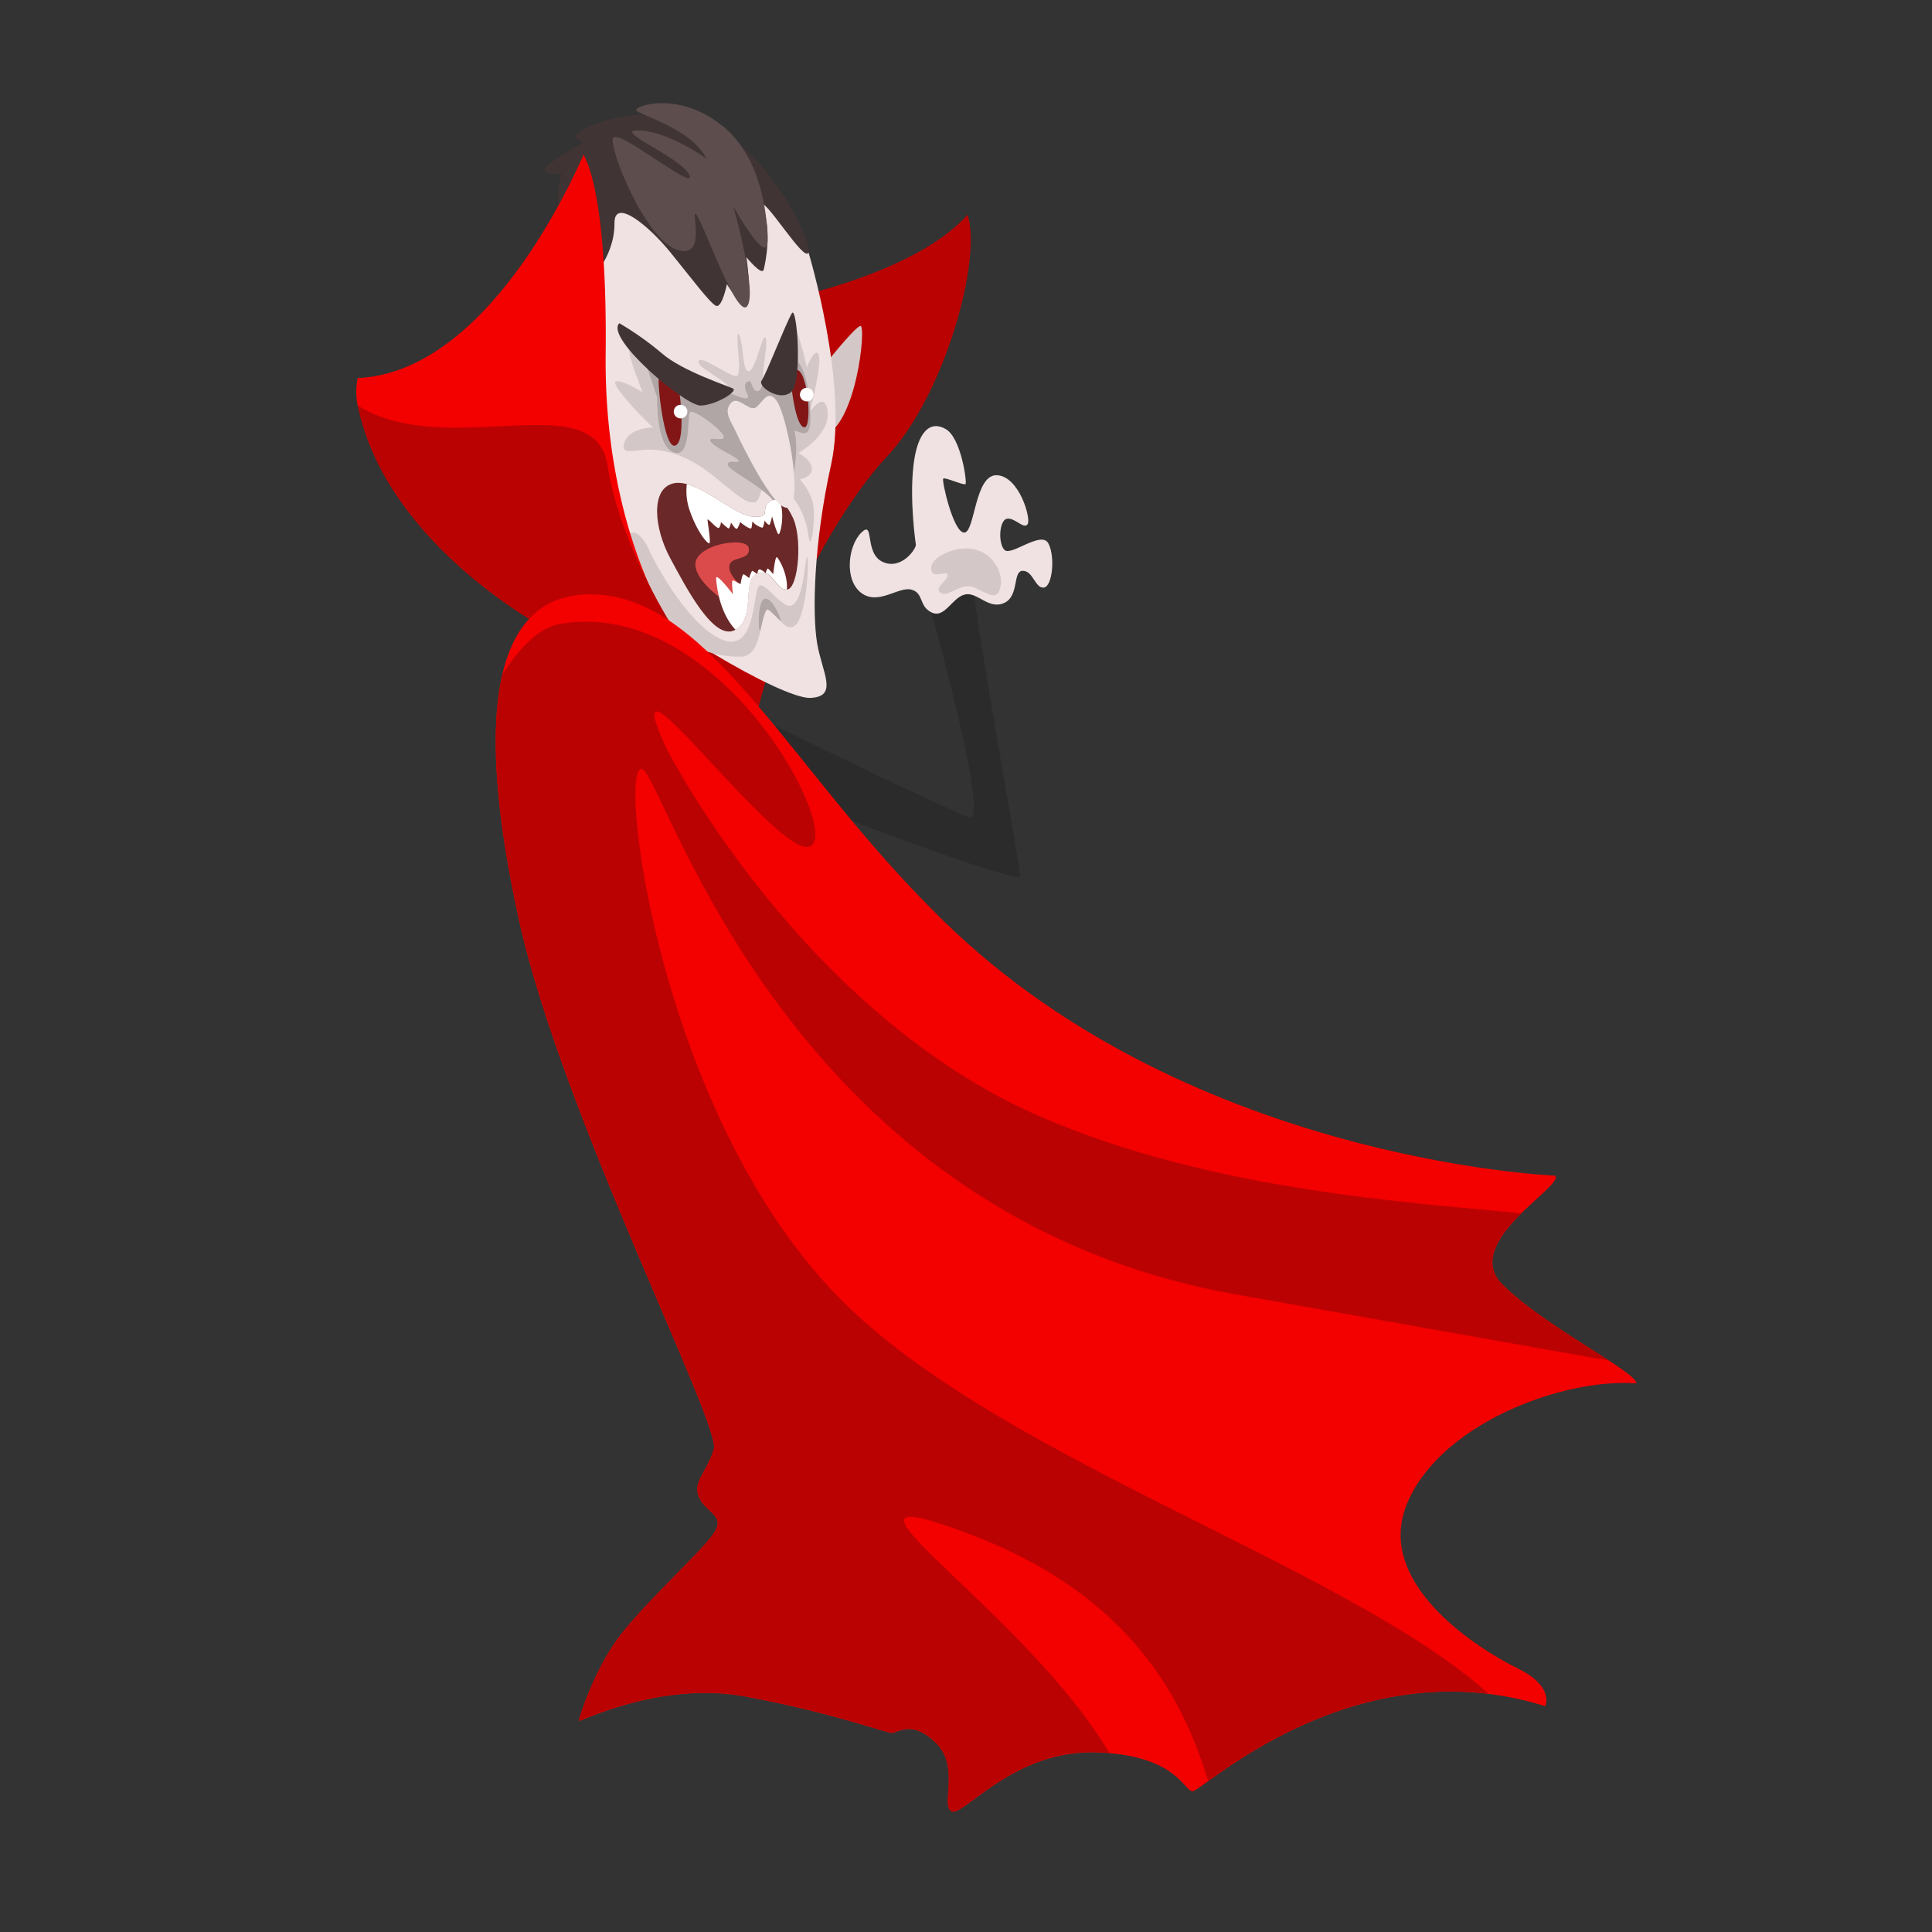 <svg xmlns="http://www.w3.org/2000/svg" width="940" height="940" fill="none" xmlns:v="https://vecta.io/nano"><rect width="100%" height="100%" fill="#333333" stroke="none"/><path d="M451.7 292.06c0 1.37 28.84 101.92 20.63 106.06-20.63-8.28-105.87-50.26-105.87-50.26l14.14 34 7.82 7.69s107.93 41.7 107.93 36.67-22.47-127.28-22.47-139.34-22.18 5.18-22.18 5.18z" fill="#2b2b2b"/><path d="M392.51 143.06s55.2-12.42 78.26-38.59c7.1 21.29-10.83 87.39-39.13 117.55s-64.58 101.13-67.28 152.14-63.81-21.73-65.07-87.29 93.22-143.81 93.22-143.81z" fill="#bb0202"/><path d="M400 179.14s15.67-20 18.63-20.55-1.92 49.36-18.63 53.81 0-33.26 0-33.26z" fill="#d4c7c7"/><path d="M393.37 122.81s19.59 64.46 11 103.2-9.17 72.75-6.8 86.94 10.58 26-3.29 26.61-78.63-37.85-100.21-60.62-19.22-134.84-14.79-164.41 90.35-50.87 114.09 8.28z" fill="#f0e2e2"/><path d="M342.69 192.85s-2.21.45-2.21 0-30.5-21.4-33.71-23.17 5.87 21.18 5.87 21.18-12.2-7.47-13.3-4.84 17.52 21.87 18.63 21.89-11.43-.2-14 7 4.55 3.66 12.87 3.88 18.74 3.44 30.38 12.87 15.64 13.19 19.74 12.75 1.77-12 10.87-8.21 14.18 14.42 15.52 24.51 3.77-10.31 2-16.63a28.78 28.78 0 0 0-6.15-10.87s6.37-1.22 5.82-5.55-6.62-7.2-6.62-7.2 15.49-8.81 14.27-20-8.65 0-8.65 0 6-23.09 4.32-27.75-6.15 6.66-5.85 6.32-4-18.18-6-19.4-10.79 22.4-10.79 22.4 1 2.77-2.88 3.55 1-16.2-.22-20.85-4.77 15.41-8.21 15.86-2.55-14.53-4.88-17.75 1.77 18.63-.89 20-17.3-10.42-18.74-7.09 18.19 11.09 16.08 15.74-13.27 1.36-13.27 1.36z" fill="#d4c7c7"/><path d="M314.75 178.44l5 14.86s-.75 23.84 8.12 26.83 6.1-18.79 8-19.71 13.08 6.79 15.86 11.09-8 .2-6 3.3 12.53 7.32 13.64 9.2-5.65-.77-5.27 2.11 15 9.24 22 17.27c1.08 2.14 7 4.36 8.07-2.08s4.95-21.18 2.36-31.82c4.73 1.33 9.1 5.38 7.4-13.53s-6.77-20.63-6.77-20.63l-12.08 13.37s-2.89-3.39-3.33-3.28-1.22 4.88-3.22 4.88-2.55-3-3.21-4.28-4.77-.15-1.78 5.5-9.48-.88-9.48-.88l-39.31-12.2z" fill="#b0a6a6"/><path d="M316.19 268.48s16.08 33.38 33.82 42.14 16.19-21.51 19.08-25.28 12.54 13.75 17.47 8.32 5-22.35 6.15-22.55-.1 29.42-6.15 33.41-10.93-11.53-13.81-9.09-1.45 23.93-12.2 24.06-32.57-2.24-48-32.62-2.9-34.69 3.64-18.39z" fill="#d4c7c7"/><path d="M385.17 250.74s-4.88-11.31-11.31-6.17c-3.89 3.1 1.92 7.46-7.62 6.8s-27.35-18.78-38.59-16.19-9.4 21.88-1.61 36.3 21.31 40.69 31.62 35 3-24.84 10.76-27.5 8.65 8.09 14.42 7.87 7.91-26.72 2.33-36.11z" fill="#6b2828"/><path d="M361.58 285.74s-7.39-5.61-6.72-10.49 10.2-2.22 9.46-8.43-26-2-26 7.76 19.66 22.33 21.58 21.14 1.68-9.98 1.68-9.98z" fill="#db4b4b"/><path d="M344.27 252.9c.07-1.11 4.73 4.95 5.61 3.84.558-.801.855-1.754.85-2.73 0 0 3.45 3.25 3.85 3.1s1.14-2.81 1.14-2.81 1.78 2.89 2.59 3 1.78-3.55 1.92-3.25 4.88 3.92 5.33 2.88.37-4.07.81-3 4.14 3.11 4.66 2.74 1-3.62 1-3.4 1.78 2.36 2.29 2.07 1.33-4.07 1.33-4.07 2.22 8.21 3.11 8.65 3.25-9.48.62-16.2c-.891-.441-1.895-.599-2.879-.452a4.86 4.86 0 0 0-2.621 1.272c-3.88 3.11 1.92 7.47-7.61 6.81-7.86-.55-21.33-12.91-32.11-15.82-.538 4.574.028 9.21 1.65 13.52 3.4 9.62 8.2 15.38 9.24 15.31s-.86-10.36-.78-11.46zm38.57 33.96c.64-7.45-4-15.24-4.86-15.77s-1.78 8.27-1.78 8.27-2.22-2.73-2.66-2.73-1 2.24-1 2.24-1.89-1.72-2.93-1.8c-.75-.05-1 1.2-1.07 1.91 7.68-2.56 8.6 8.02 14.3 7.88zm-14.68-7.7c-.632-.52-1.301-.995-2-1.42-.52-.22-1.63 3.25-1.63 3.47s-2.22-1.85-2.81-1.77-1.33 4-1.33 4.58-3.25-1.85-3.92-1.55.15 6.66.15 6.66-8.57-11.32-8.2-7.55c1.2 14.48 6.67 21.91 9.45 24.82 9.92-5.67 3.13-24.14 10.29-27.24z" fill="#fff"/><path d="M291.43 130.94s7.68-9.46 7.54-22.33 17 1.63 27.07 14 19.35 24.84 22.31 26.17 5.32-10.5 5.32-10.5 6.36 10.94 9.32 7.84.15-21 .15-21 7.54 9.32 8.42 6.07 4.5-20.85-1.29-31.35c.85-5.62 21.39 28.83 23.1 22.92s-21.22-55-55.52-64.17-57.81 5.69-57.81 7.46 3.77 3.11 3.77 3.11-18.85 10.65-18.85 13.31 8.43 2.21 8.43 2.21-5.1 13.09 1.33 20 16.71 26.26 16.71 26.26z" fill="#403434"/><path d="M324.28 301.11s-30.49-47-29.6-128.91-10.65-95.67-10.65-97-42.58 105.73-110 108.75a32.99 32.99 0 0 0 0 13.38c1.58 6.6 103.85 105.55 150.25 103.78z" fill="#f30000"/><path d="M357 207.91s19.88 43.24 26.83 38.8-1-44.23-5.77-51.42-7.69 2.18-10.94 3.22-8.13-6-11.39-2.51-1.24 7.41 1.27 11.91z" fill="#f0e2e2"/><path d="M385.09 188.23s1.92 18.93 6.14 19.67 1.85-29.06-4-27.87c-2.58 1.97-2.14 8.2-2.14 8.2zM330.55 191c.17.06 3.33 24.57-2.16 25.84s-8.71-31.82-7.76-32.82 9.92 6.98 9.92 6.98z" fill="#821616"/><path d="M301.33 157.26c7.364 4.315 14.34 9.26 20.85 14.78 9.91 8.58 31.94 15.68 34.45 17s-8.13 8-15.67 8.28-46.87-32.97-39.63-40.06zm83.96-4.88c-2.93 4.88-12.69 30.16-14.76 32.82s8.57 10.35 14.34 5.62 2.86-42.49.42-38.44z" fill="#403434"/><path d="M334.43 200.26a3.3 3.3 0 0 1-.556 1.833c-.363.543-.878.966-1.481 1.216a3.3 3.3 0 0 1-1.907.188c-.64-.128-1.228-.442-1.689-.903a3.31 3.31 0 0 1-.904-1.69 3.3 3.3 0 0 1 .188-1.907c.25-.603.673-1.118 1.216-1.481a3.3 3.3 0 0 1 3.096-.305 3.29 3.29 0 0 1 1.786 1.786c.165.4.251.83.251 1.263zm61.38-8.26c.002.653-.19 1.292-.551 1.836a3.3 3.3 0 0 1-1.479 1.22c-.603.251-1.267.318-1.908.192a3.3 3.3 0 0 1-2.412-4.498c.25-.604.673-1.12 1.215-1.483a3.3 3.3 0 0 1 1.835-.557 3.29 3.29 0 0 1 1.262.248c.4.164.764.407 1.071.712s.55.669.716 1.069a3.29 3.29 0 0 1 .251 1.261z" fill="#fff"/><path d="M328.73 307.3s-26.95-40.92-33.16-80.85-77.63-1.91-121.54-29.12c14.19 69.05 94 110 94 110l60.7-.03z" fill="#bb0202"/><path d="M756.58 572s-183.34-7.09-303.1-129.52c-68.42-68.31-107.35-149.63-162.35-153.18s-59.14 65.65-38.44 159.1 98.17 244.85 94.63 256.67-10.65 16-7.1 23.66 13.3 8.58 6.8 17.74-31.35 31.65-44.65 48.5-20.7 41.4-20.7 42.29 39.33-19.52 81-11.83 68.61 17.74 71.27 17.74 9.76-6.8 21.59 5 1.77 31.2 7.68 33.19 30.17-29.94 69.79-28.76 42.88 18.93 47.32 18.93 78.06-70.68 171.51-41.4c0 0 4.73-9.46-13.31-18.33s-69.19-40.22-54.41-79 74.52-62.39 112.08-59.73c0-5.62-44.07-27.21-65.06-47.91s30.77-48.43 25.45-53.16z" fill="#f30000"/><path d="M369.93 306.81c.25-.42 2-10.52 3.55-10.22s6.13 6 6.38 5.38-4-11.48-7.76-10.64-3.21 17.24-2.17 15.48z" fill="#b0a6a6"/><path d="M731.14 625.13c-11.27-11.1-1.6-24.24 9-34.78-51.78-5.31-149.25-10.49-233.42-46.83-117.1-50.57-182.43-179.29-182.43-179.29-28.5-61.74 54.68 55.09 70 47.55s-44.5-121.48-121.8-108.23c-9.53 1.63-19 10.45-28.11 24.74-6.57 28.67-2.57 71 8.29 120 20.7 93.44 98.18 244.85 94.63 256.67s-10.64 16-7.1 23.66 13.31 8.58 6.81 17.74-31.35 31.65-44.66 48.5-20.7 41.4-20.7 42.29 39.33-19.52 81-11.83 68.6 17.74 71.26 17.74 9.76-6.8 21.59 5 1.78 31.2 7.69 33.19 30.16-29.94 69.79-28.76c2.36.08 4.59.21 6.71.39-41.39-70.51-155.2-139.6-67.41-106.25 80.64 30.63 104.42 83.6 115.52 119.87 18.92-13.63 71-50.44 136.48-42.41-68.23-61.28-232.8-112.36-311.66-188.35-97.58-94-114.44-285.66-97.91-259.05s80.17 215.58 285.1 252.84l183.16 32.5c-14.67-9.54-38.15-23.4-51.83-36.9z" fill="#bb0202"/><path d="M445.6 264.93s-3.1-20.51-1.22-37.92 8.43-22.62 15.86-18.19 10.31 25.92 9.54 26.71-10.09-3.53-10.87-2.64 4.88 26.19 10.2 26.23 5-28.23 15.86-27.9 16.85 21.18 15 23.84-6.32-3.43-10.09-2.66-4.33 12.09-1.11 15.2 17.85-9.58 21.29-3.24 2 21.09-2.22 21.53-5.1-8.12-10.2-8.16-1.55 12.38-9.2 15.7-13-5.8-19.19-4.12-9.65 11.77-16 8.67-3.66-9.48-9.87-11.11-16.08 7.89-24.39 1.57-6.43-22.93.11-29.32 1.22 10 10.31 14.24 16.47-6.36 16.19-8.43z" fill="#f0e2e2"/><path d="M464.56 267.48s-11.53 3-11.53 9 8.1.44 8 3.38-7.1 6.38-3.22 8.7 9.65-5.87 16.86-2.44 10.75 6.21 12.19-1-5.44-21.41-22.3-17.64z" fill="#d4c7c7"/><path d="M373.46 117.12s.84-36.6-20.9-55-44.19-10.59-43-8.43 27.06 8.88 34.15 23.51c0 0-18-13.08-32.6-13.75s20.52 13.07 24.29 21.78-35.27-23.44-37.15-18 15.61 48.91 31 54.23 6.28-21 9.6-17 19.74 51.22 24.73 44.46-6.76-48.45-6.76-48.45 16.69 29.84 16.64 16.65z" fill="#5e4d4d"/></svg>